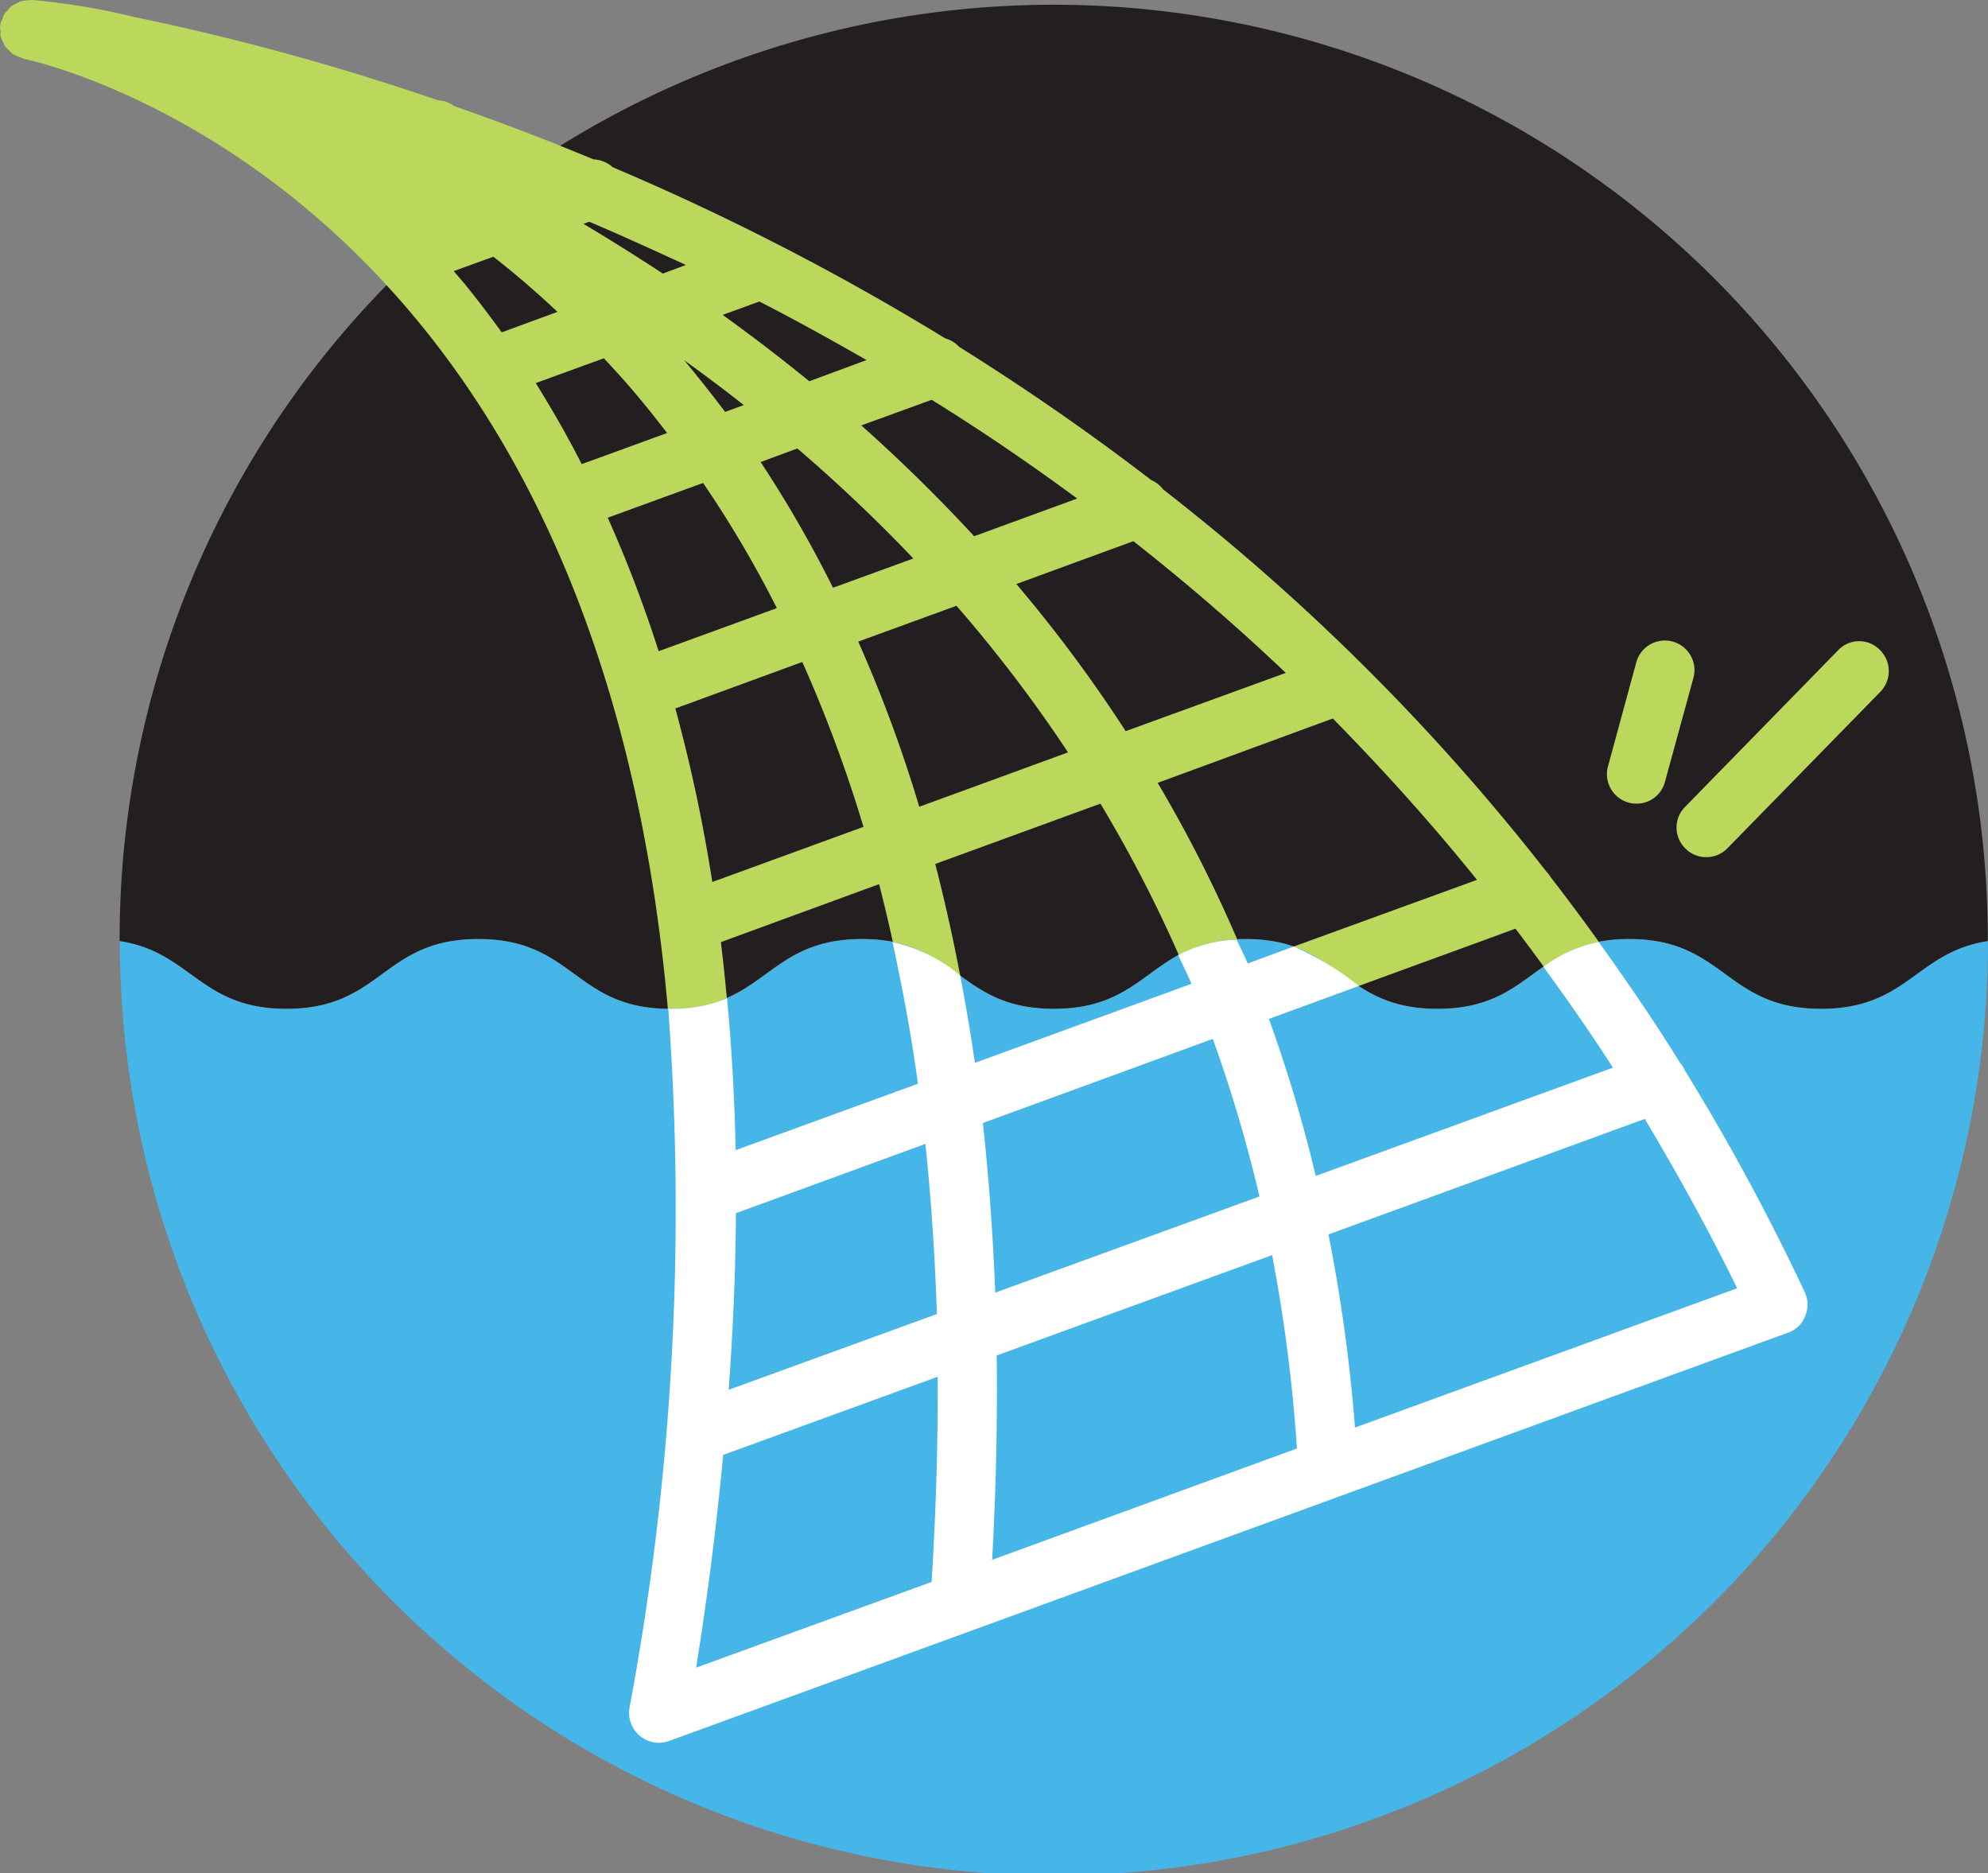 <?xml version="1.0" encoding="UTF-8"?>
<svg xmlns="http://www.w3.org/2000/svg" width="67.939" height="64" viewBox="0 0 67.939 64">
  <rect x="0" y="0" width="67.939" height="64" fill="#808080" stroke="none"/>
  <g id="Grupo_5495" data-name="Grupo 5495" transform="translate(-892 -1508)">
    <g id="Componente_51_1" data-name="Componente 51 – 1" transform="translate(892 1508)">
      <path id="Caminho_9016" data-name="Caminho 9016" d="M4188.466,6126.48a31.925,31.925,0,0,0-31.927,31.922v.071c2.451.375,2.741,2.313,5.7,2.313,3.277,0,3.277-2.385,6.559-2.385s3.277,2.385,6.55,2.385,3.282-2.385,6.559-2.385,3.277,2.385,6.559,2.385,3.277-2.385,6.549-2.385,3.282,2.385,6.559,2.385,3.277-2.385,6.55-2.385,3.282,2.385,6.559,2.385c2.964,0,3.255-1.938,5.7-2.313v-.071A31.923,31.923,0,0,0,4188.466,6126.48Z" transform="translate(-4152.451 -6126.318)" fill="#231f20"></path>
      <g id="Grupo_2857" data-name="Grupo 2857">
        <path id="Caminho_9017" data-name="Caminho 9017" d="M4214.928,6170.507a76.836,76.836,0,0,0-4.1-7.581,1.261,1.261,0,0,0-.174-.277,76.124,76.124,0,0,0-4.4-6.322.916.916,0,0,0-.144-.187,74.815,74.815,0,0,0-13.1-13.063,1.006,1.006,0,0,0-.41-.322c-2.184-1.679-4.38-3.187-6.567-4.554a.987.987,0,0,0-.47-.286,86.231,86.231,0,0,0-11.366-5.849,1.039,1.039,0,0,0-.656-.268c-1.652-.687-3.246-1.295-4.764-1.822a1,1,0,0,0-.567-.2,84.223,84.223,0,0,0-10.345-2.839,24,24,0,0,0-3.536-.589c-.04,0-.085.018-.129.018a1.115,1.115,0,0,0-.175.018.235.235,0,0,1-.075.018c-.027.009-.05.026-.076.036a.08.08,0,0,1-.049.027.861.861,0,0,0-.144.08c-.026.018-.044.027-.071.045s-.031.053-.054.071-.018.027-.031.036c-.04.044-.08.081-.106.116a.489.489,0,0,0-.036.071c-.026.044-.031.1-.054.143a.653.653,0,0,0-.054.143v.018c0,.009-.009.018-.009.027a.105.105,0,0,0,0,.036c0,.018-.009.027-.009.044,0,.045.018.081.018.134s0,.107,0,.161a.422.422,0,0,1,.026.063c.019.053.045.1.067.152s.04.089.063.134a.352.352,0,0,0,.045.044,1.437,1.437,0,0,0,.125.125.813.813,0,0,0,.106.1c.014.009.036.009.054.026.054.027.116.045.179.072l.022.009c.04.009.063.036.1.044h0c.1.018,7.434,1.527,13.6,9.117,8.232,10.117,10.684,26.457,7.081,47.236a1.007,1.007,0,0,0,.353.946,1.027,1.027,0,0,0,.647.232.907.907,0,0,0,.344-.062l38.257-13.948a.978.978,0,0,0,.59-.562A1.027,1.027,0,0,0,4214.928,6170.507Zm-27.658.018c-.08-1.991-.219-3.929-.424-5.795l7.857-2.866a49.5,49.5,0,0,1,1.594,5.366Zm9.456-1.294a54.268,54.268,0,0,1,.853,6.625l-10.416,3.795q.195-3.6.156-6.983Zm-22.7-25.189,3.259-1.188a37.419,37.419,0,0,1,2.522,4.277l-4.04,1.473A44.064,44.064,0,0,0,4174.027,6144.041Zm-2.46-4.6,2.33-.848c.264.286.531.571.795.875.474.544.925,1.107,1.366,1.679l-2.92,1.063C4172.635,6141.219,4172.1,6140.3,4171.567,6139.442Zm5.13-4.036-.786.294c-.915-.6-1.821-1.169-2.714-1.7l.2-.071C4174.479,6134.388,4175.572,6134.888,4176.7,6135.406Zm6.175,3.25-1.956.723c-.982-.8-1.969-1.554-2.96-2.268l1.255-.456C4180.416,6137.272,4181.644,6137.951,4182.872,6138.656Zm7.2,4.732-3.522,1.286c-1.246-1.348-2.541-2.616-3.857-3.786l2.406-.875Q4187.584,6141.553,4190.073,6143.389Zm7.13,5.956-5.474,1.991a48.044,48.044,0,0,0-3.736-5.027l4-1.464C4193.752,6146.228,4195.489,6147.719,4197.2,6149.344Zm-19.31,9.2,5.411-1.982a58.047,58.047,0,0,1,1.313,6.813l-6.232,2.277C4178.331,6163.122,4178.161,6160.747,4177.894,6158.542Zm7.326-2.67,5.648-2.062a46.239,46.239,0,0,1,3.1,6.161l-7.4,2.7A61.736,61.736,0,0,0,4185.22,6155.872Zm-.544-1.956a47.2,47.2,0,0,0-2.085-5.643l3.357-1.224a47.956,47.956,0,0,1,3.813,5.01Zm-4.166-12.242a53.775,53.775,0,0,1,3.965,3.759l-2.746,1a41.263,41.263,0,0,0-2.473-4.295Zm-2.469-1.25c-.451-.6-.92-1.187-1.4-1.768.679.491,1.361,1,2.04,1.536Zm2.639,8.545a47.1,47.1,0,0,1,2.09,5.634l-5.166,1.884a54.056,54.056,0,0,0-1.264-5.929ZM4178.4,6167.8l6.482-2.366c.192,1.875.33,3.813.389,5.822l-7.117,2.589C4178.309,6171.739,4178.385,6169.73,4178.4,6167.8Zm18.216-6.635,8.434-3.081c1.147,1.509,2.254,3.081,3.326,4.75l-10.162,3.7A49.227,49.227,0,0,0,4196.614,6161.167Zm7.121-4.75-7.854,2.857a46.692,46.692,0,0,0-3.062-6.17l5.986-2.2C4200.494,6152.622,4202.146,6154.443,4203.735,6156.417Zm-34.972-20.8,1.353-.491c.736.571,1.469,1.206,2.192,1.884l-1.906.7c-.411-.571-.831-1.116-1.241-1.625C4169.027,6135.924,4168.9,6135.772,4168.764,6135.62Zm9.2,40.45,7.336-2.67q.019,3.388-.206,7l-8.054,2.938Q4177.65,6179.534,4177.965,6176.07Zm21.587-.937a54.852,54.852,0,0,0-.9-6.608l10.81-3.938c1.106,1.84,2.17,3.75,3.156,5.777Z" transform="translate(-4153.258 -6126.352)" fill="#bcd85c"></path>
      </g>
      <path id="Caminho_9018" data-name="Caminho 9018" d="M4156.543,6152.2a31.922,31.922,0,0,0,63.844,0c-2.451.366-2.746,2.313-5.7,2.313-3.281,0-3.281-2.384-6.559-2.384s-3.277,2.384-6.559,2.384-3.277-2.384-6.549-2.384-3.277,2.384-6.559,2.384-3.277-2.384-6.55-2.384-3.281,2.384-6.559,2.384-3.281-2.384-6.559-2.384-3.272,2.384-6.559,2.384C4159.28,6154.509,4158.985,6152.571,4156.543,6152.2Z" transform="translate(-4152.448 -6120.038)" fill="#46b5e8"></path>
      <path id="Caminho_9019" data-name="Caminho 9019" d="M4200.287,6151.325a.978.978,0,0,1-.705-.286,1,1,0,0,1-.022-1.429l5.228-5.349a.989.989,0,0,1,1.429-.018,1.013,1.013,0,0,1,.022,1.429l-5.228,5.349A1,1,0,0,1,4200.287,6151.325Z" transform="translate(-4141.975 -6122.038)" fill="#bcd85c"></path>
      <path id="Caminho_9020" data-name="Caminho 9020" d="M4198.376,6149.5a.937.937,0,0,1-.268-.036,1.007,1.007,0,0,1-.706-1.241l.96-3.527a1.012,1.012,0,1,1,1.951.536l-.964,3.518A1,1,0,0,1,4198.376,6149.5Z" transform="translate(-4142.449 -6122.04)" fill="#bcd85c"></path>
      <path id="Caminho_9021" data-name="Caminho 9021" d="M4210.716,6165a1.01,1.01,0,0,0-.018-.812,76.091,76.091,0,0,0-4.1-7.581,1.121,1.121,0,0,0-.174-.277c-.888-1.429-1.817-2.785-2.768-4.107a4.644,4.644,0,0,0-1.888.849c.813,1.116,1.607,2.25,2.375,3.446l-10.157,3.7a49.083,49.083,0,0,0-1.6-5.366l3.076-1.126a10.127,10.127,0,0,0-2.224-1.348l-1.576.58c-.121-.285-.255-.545-.375-.812a4.511,4.511,0,0,0-2,.527c.152.33.313.643.451.981l-7.4,2.7c-.143-1.019-.317-2-.5-2.982a5.335,5.335,0,0,0-2.313-1.144c.335,1.563.643,3.17.866,4.84l-6.228,2.269q-.06-2.72-.295-5.188a4.838,4.838,0,0,1-1.933.357h-.076a92.494,92.494,0,0,1-1.326,23.895,1.028,1.028,0,0,0,.353.946,1.044,1.044,0,0,0,.647.241,1.211,1.211,0,0,0,.353-.062l38.249-13.956A.959.959,0,0,0,4210.716,6165Zm-36.543-3.51,6.474-2.366q.294,2.813.393,5.813l-7.117,2.589Q4174.157,6164.362,4174.172,6161.485Zm6.688,12.6-8.049,2.929c.406-2.536.709-4.956.924-7.269l7.331-2.67C4181.08,6169.335,4181.008,6171.665,4180.86,6174.085Zm9.608-18.555a48.436,48.436,0,0,1,1.594,5.384l-9.028,3.286c-.08-1.991-.219-3.929-.424-5.795Zm-7.541,17.8c.134-2.4.183-4.724.156-6.983l9.412-3.429a54.02,54.02,0,0,1,.848,6.608Zm12.4-4.519a56.463,56.463,0,0,0-.906-6.6l10.809-3.946c1.1,1.839,2.166,3.759,3.157,5.786Z" transform="translate(-4149.022 -6120.037)" fill="#fff"></path>
    </g>
  </g>
</svg>
